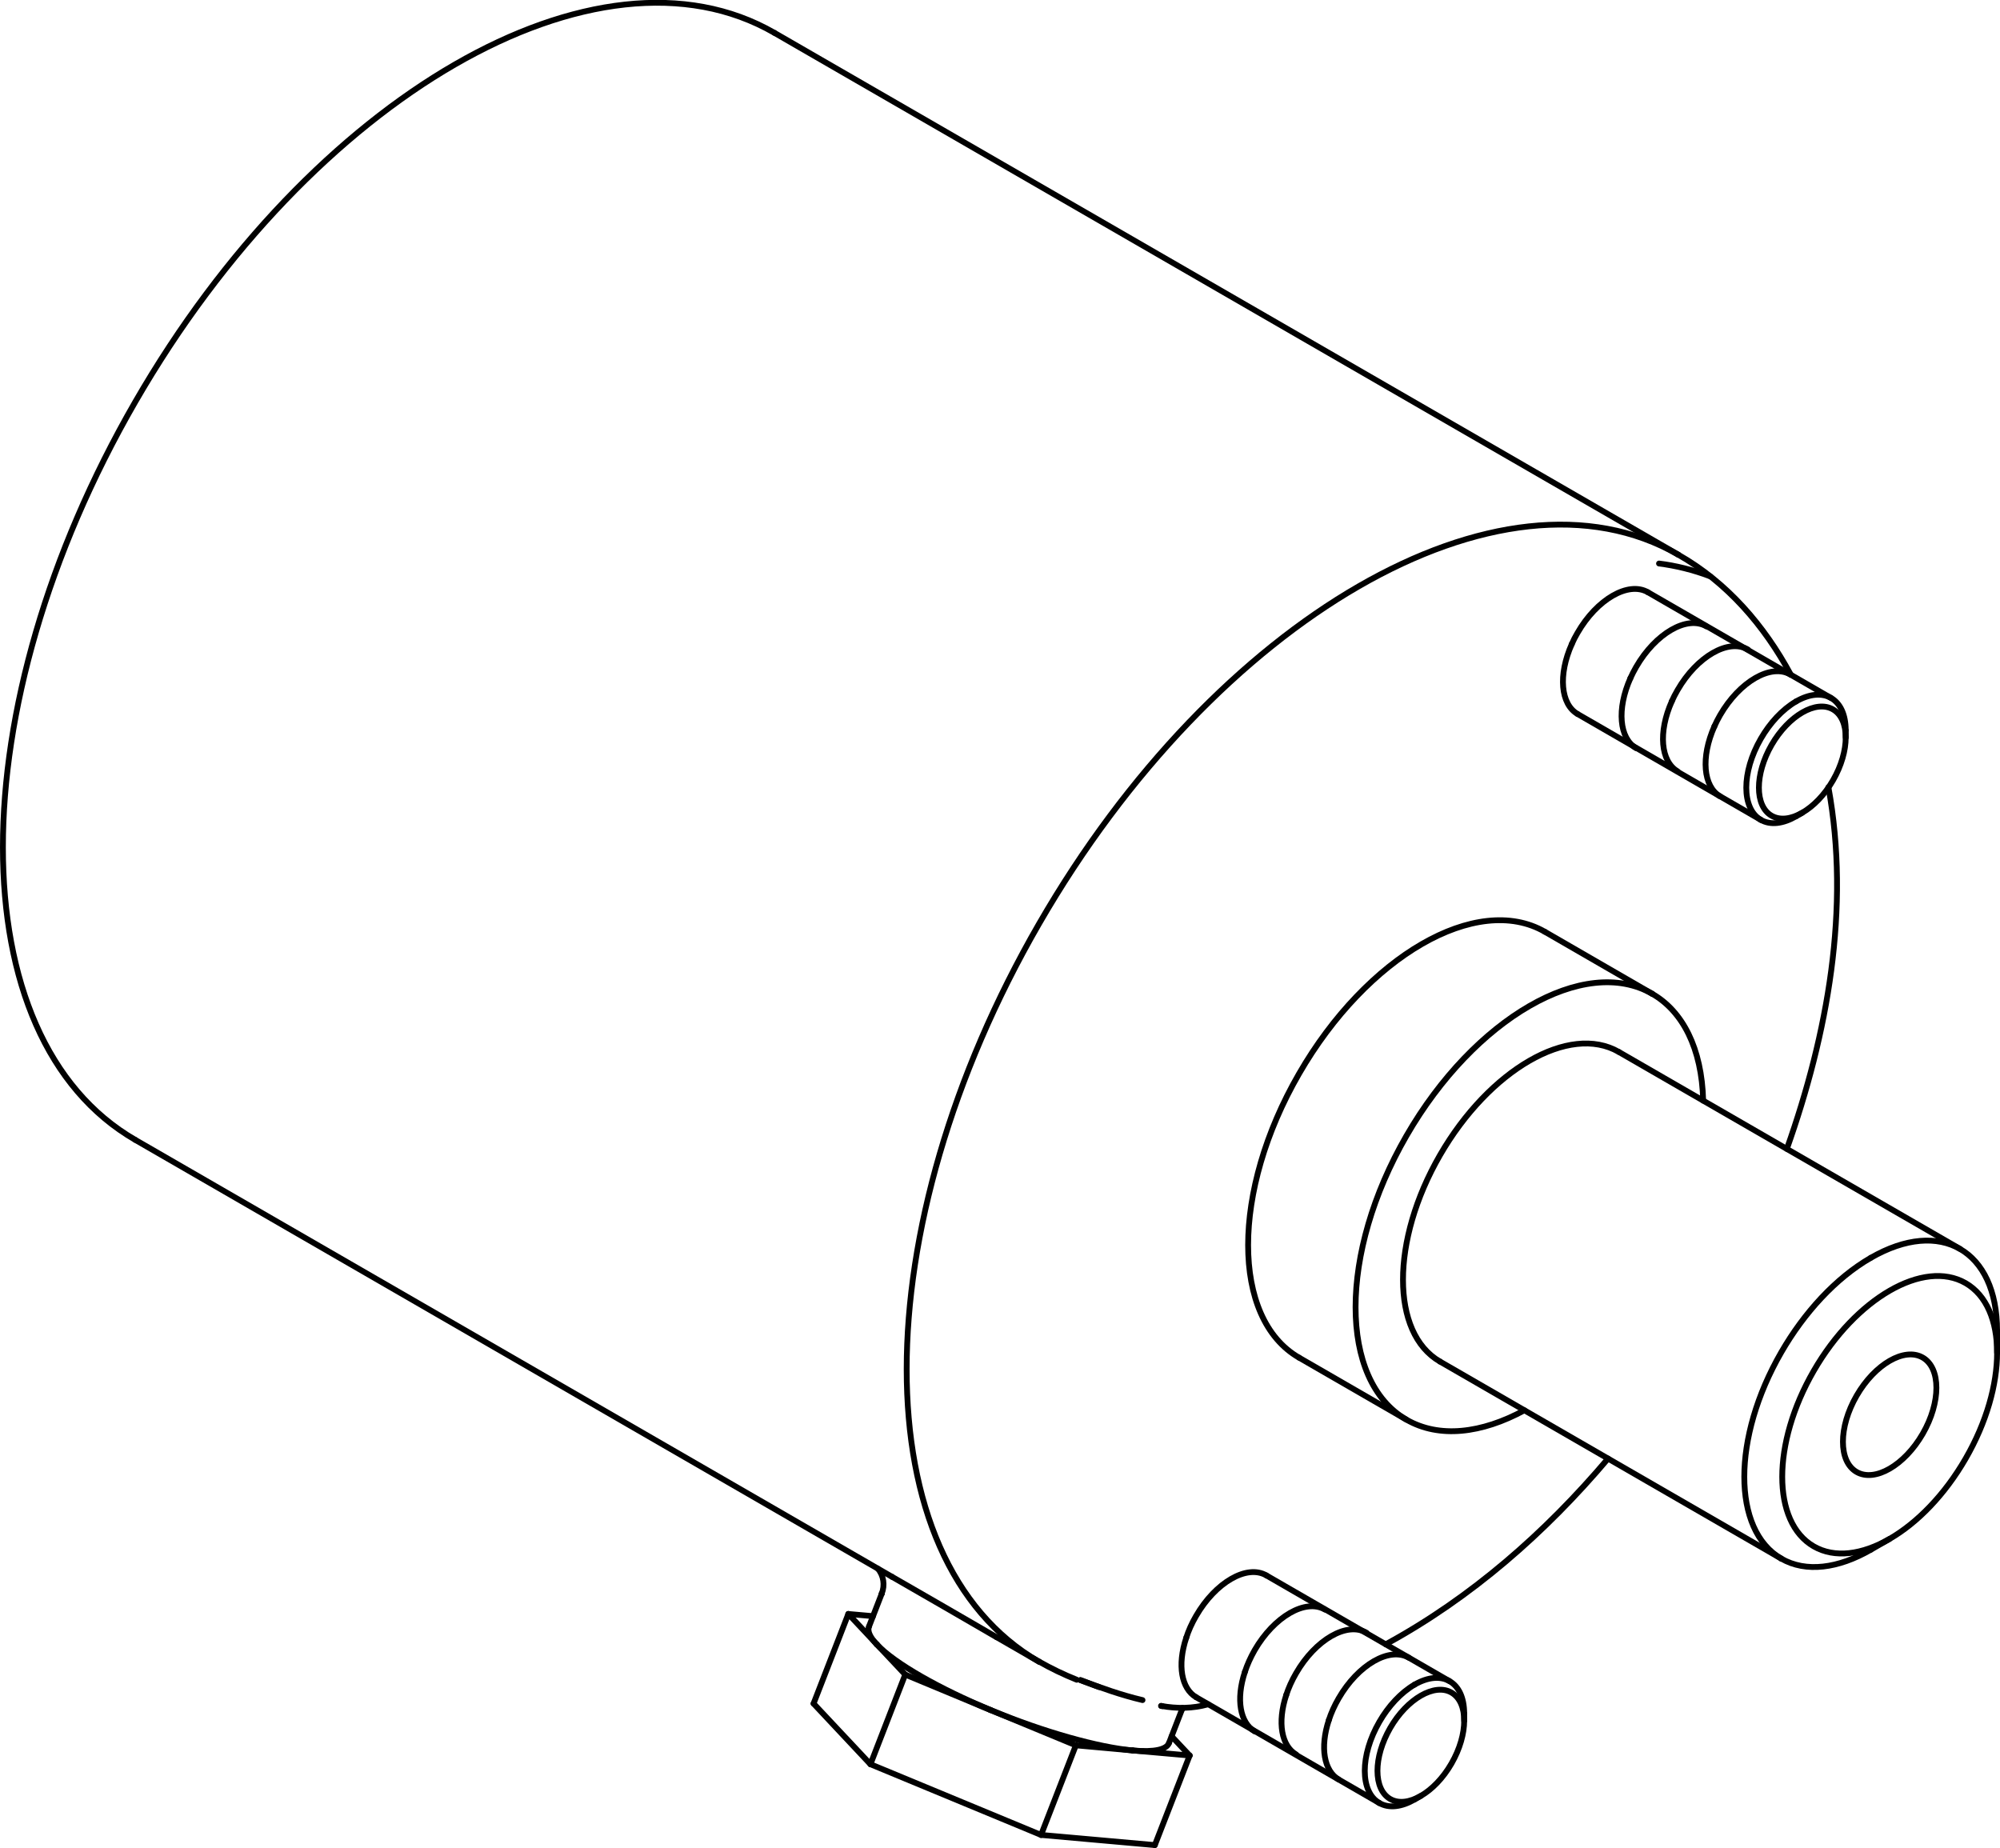 <?xml version="1.0" encoding="iso-8859-1"?>
<!DOCTYPE svg PUBLIC "-//W3C//DTD SVG 1.1//EN" "http://www.w3.org/Graphics/SVG/1.1/DTD/svg11.dtd">
<!-- Generator: Arbortext IsoDraw 7.0 -->
<svg id="Standardebene" width="100%" height="100%" viewBox="0 0 44.747 41.347"
 xmlns="http://www.w3.org/2000/svg" xmlns:xlink="http://www.w3.org/1999/xlink"
 fill-rule="evenodd" clip-rule="evenodd" stroke="#000000" stroke-linecap="round" fill="none" xml:space="preserve">
 <g>
  <line stroke-width="0.13" x1="32.218" y1="30.463" x2="39.854" y2="34.872"/>
  <line stroke-width="0.13" x1="19.728" y1="35.655" x2="19.728" y2="35.655"/>
  <line stroke-width="0.13" x1="26.155" y1="38.996" x2="26.451" y2="38.232"/>
  <line stroke-width="0.13" x1="19.728" y1="35.655" x2="19.442" y2="36.392"/>
  <line stroke-width="0.13" x1="26.76" y1="37.972" x2="30.861" y2="40.34"/>
  <line stroke-width="0.13" x1="32.433" y1="37.615" x2="28.332" y2="35.247"/>
  <line stroke-width="0.13" x1="32.759" y1="38.499" x2="32.759" y2="38.335"/>
  <line stroke-width="0.13" x1="31.647" y1="40.262" x2="31.789" y2="40.18"/>
  <line stroke-width="0.13" x1="35.295" y1="15.974" x2="39.396" y2="18.343"/>
  <line stroke-width="0.13" x1="40.969" y1="15.618" x2="36.868" y2="13.25"/>
  <line stroke-width="0.13" x1="41.295" y1="16.501" x2="41.295" y2="16.338"/>
  <line stroke-width="0.13" x1="40.182" y1="18.265" x2="40.323" y2="18.184"/>
  <line stroke-width="0.13" x1="29.064" y1="30.375" x2="31.468" y2="31.763"/>
  <line stroke-width="0.13" x1="36.968" y1="22.236" x2="34.564" y2="20.847"/>
  <line stroke-width="0.13" x1="3.027" y1="25.503" x2="19.958" y2="35.279"/>
  <line stroke-width="0.13" x1="22.3" y1="36.631" x2="23.25" y2="37.179"/>
  <line stroke-width="0.13" x1="37.549" y1="12.41" x2="17.327" y2="0.735"/>
  <line stroke-width="0.13" x1="41.854" y1="34.674" x2="42.279" y2="34.429"/>
  <line stroke-width="0.13" x1="44.682" y1="30.265" x2="44.682" y2="29.775"/>
  <line stroke-width="0.13" x1="43.854" y1="27.943" x2="36.218" y2="23.535"/>
  <line stroke-width="0.13" x1="18.202" y1="38.115" x2="18.98" y2="36.11"/>
  <line stroke-width="0.13" x1="26.617" y1="39.277" x2="26.213" y2="38.847"/>
  <line stroke-width="0.13" x1="18.98" y1="36.11" x2="19.617" y2="36.789"/>
  <line stroke-width="0.13" x1="23.292" y1="41.054" x2="25.838" y2="41.281"/>
  <line stroke-width="0.13" x1="22.161" y1="38.259" x2="24.071" y2="39.049"/>
  <line stroke-width="0.13" x1="19.617" y1="36.789" x2="20.253" y2="37.466"/>
  <line stroke-width="0.13" x1="20.253" y1="37.466" x2="22.161" y2="38.259"/>
  <line stroke-width="0.13" x1="23.292" y1="41.054" x2="24.071" y2="39.049"/>
  <line stroke-width="0.13" x1="25.344" y1="39.164" x2="26.617" y2="39.277"/>
  <line stroke-width="0.13" x1="19.475" y1="39.472" x2="23.292" y2="41.054"/>
  <line stroke-width="0.13" x1="19.532" y1="36.159" x2="18.98" y2="36.11"/>
  <line stroke-width="0.13" x1="18.202" y1="38.115" x2="19.475" y2="39.472"/>
  <line stroke-width="0.13" x1="19.475" y1="39.472" x2="20.253" y2="37.466"/>
  <line stroke-width="0.13" x1="25.838" y1="41.281" x2="26.617" y2="39.277"/>
  <line stroke-width="0.13" x1="24.071" y1="39.049" x2="25.344" y2="39.164"/>
  <g>
   <path stroke-width="0.13" d="M38.27 12.897C37.886 12.75 37.484 12.653 37.118 12.608"/>
  </g>
  <g>
   <path stroke-width="0.13" d="M34.564 20.847C33.045 19.971 30.582 21.393 29.064 24.024C27.545 26.653 27.545 29.498 29.064 30.375"/>
  </g>
  <g>
   <path stroke-width="0.13" d="M38.106 24.625C38.076 23.449 37.645 22.626 36.968 22.236"/>
  </g>
  <g>
   <path stroke-width="0.13" d="M36.968 22.236C35.45 21.359 32.987 22.78 31.468 25.411C29.949 28.042 29.949 30.885 31.468 31.763C32.2 32.185 33.149 32.073 34.106 31.553"/>
  </g>
  <g>
   <path stroke-width="0.13" d="M26.541 36.642C26.335 37.261 26.435 37.78 26.76 37.972"/>
  </g>
  <g>
   <path stroke-width="0.13" d="M22.161 38.259C23.379 38.762 24.57 39.091 25.344 39.164"/>
  </g>
  <g>
   <path stroke-width="0.13" d="M36.868 13.25C36.433 13 35.728 13.406 35.295 14.159C35.244 14.244 35.201 14.33 35.167 14.409"/>
  </g>
  <g>
   <path stroke-width="0.13" d="M32.759 38.335C32.759 37.625 32.262 37.338 31.647 37.692"/>
  </g>
  <g>
   <path stroke-width="0.13" d="M31.647 37.692C31.341 37.871 31.062 38.174 30.861 38.524C30.426 39.276 30.426 40.088 30.861 40.34C30.861 40.34 30.861 40.34 30.861 40.34"/>
  </g>
  <g>
   <path stroke-width="0.13" d="M30.861 40.34C31.079 40.466 31.362 40.426 31.647 40.262"/>
  </g>
  <g>
   <path stroke-width="0.13" d="M41.295 16.338C41.295 15.628 40.796 15.34 40.182 15.695"/>
  </g>
  <g>
   <path stroke-width="0.13" d="M40.182 15.695C39.875 15.874 39.597 16.178 39.396 16.527C38.962 17.278 38.962 18.091 39.396 18.343C39.396 18.343 39.396 18.343 39.396 18.343"/>
  </g>
  <g>
   <path stroke-width="0.13" d="M39.396 18.343C39.612 18.469 39.898 18.429 40.182 18.265"/>
  </g>
  <g>
   <path stroke-width="0.13" d="M19.615 36.789C20.021 37.22 21.01 37.779 22.161 38.259"/>
  </g>
  <g>
   <path stroke-width="0.13" d="M19.442 36.392C19.402 36.496 19.469 36.634 19.615 36.789"/>
  </g>
  <g>
   <path stroke-width="0.13" d="M32.475 37.869C32.097 37.651 31.481 38.006 31.103 38.662C30.724 39.32 30.724 40.03 31.103 40.249C31.481 40.468 32.097 40.112 32.475 39.456C32.854 38.798 32.854 38.088 32.475 37.869"/>
  </g>
  <g>
   <path stroke-width="0.13" d="M17.327 0.735C13.378 -1.544 6.974 2.152 3.027 8.99C-0.922 15.83 -0.922 23.222 3.027 25.503"/>
  </g>
  <g>
   <path stroke-width="0.13" d="M35.167 14.409C34.856 15.105 34.92 15.755 35.295 15.974"/>
  </g>
  <g>
   <path stroke-width="0.13" d="M41.011 15.872C40.631 15.653 40.017 16.009 39.637 16.666C39.258 17.323 39.258 18.033 39.637 18.251C40.017 18.469 40.631 18.115 41.011 17.458C41.39 16.801 41.39 16.091 41.011 15.872"/>
  </g>
  <g>
   <path stroke-width="0.13" d="M25.344 39.164C25.833 39.207 26.102 39.142 26.155 38.996"/>
  </g>
  <g>
   <path stroke-width="0.13" d="M28.332 35.247C27.899 34.996 27.195 35.402 26.76 36.155C26.664 36.32 26.589 36.488 26.541 36.642"/>
  </g>
  <g>
   <path stroke-width="0.13" d="M36.218 23.535C35.113 22.897 33.323 23.931 32.218 25.844C31.114 27.757 31.114 29.826 32.218 30.463"/>
  </g>
  <g>
   <path stroke-width="0.13" d="M44.682 29.775C44.682 27.972 43.417 27.24 41.854 28.143"/>
  </g>
  <g>
   <path stroke-width="0.13" d="M41.854 28.143C41.073 28.593 40.366 29.367 39.854 30.254C38.75 32.167 38.75 34.234 39.854 34.872"/>
  </g>
  <g>
   <path stroke-width="0.13" d="M39.854 34.872C40.406 35.191 41.131 35.091 41.854 34.674"/>
  </g>
  <g>
   <path stroke-width="0.13" d="M43.978 28.708C43.039 28.167 41.518 29.045 40.579 30.672C39.64 32.298 39.64 34.055 40.579 34.597C41.518 35.14 43.039 34.261 43.978 32.634C44.917 31.009 44.917 29.251 43.978 28.708"/>
  </g>
  <g>
   <path stroke-width="0.13" d="M41.539 32.933C41.948 33.168 42.609 32.786 43.018 32.079C43.426 31.373 43.426 30.609 43.018 30.373C42.609 30.138 41.948 30.519 41.539 31.227C41.131 31.934 41.131 32.698 41.539 32.933"/>
  </g>
  <path stroke-width="0.13" d="M25.978 38.167L26.007 38.173"/>
  <path stroke-width="0.13" d="M26.451 38.234L26.458 38.213"/>
  <path stroke-width="0.13" d="M19.954 35.276C20.736 35.725 21.516 36.176 22.297 36.63"/>
  <path stroke-width="0.13" d="M23.25 37.177C23.522 37.332 23.8 37.465 24.091 37.582"/>
  <path stroke-width="0.13" d="M24.173 37.59C24.629 37.761 25.088 37.926 25.562 38.037"/>
  <path stroke-width="0.13" d="M24.173 37.59L24.591 37.746"/>
  <path stroke-width="0.13" d="M19.638 35.094C19.771 35.246 19.803 35.47 19.727 35.655"/>
  <path stroke-width="0.13" d="M25.978 38.167C26.333 38.231 26.682 38.228 27.032 38.131"/>
  <path stroke-width="0.13" d="M40.067 15.096C39.473 13.996 38.645 13.032 37.548 12.41"/>
  <path stroke-width="0.13" d="M39.978 25.705C40.889 23.138 41.405 20.326 40.908 17.612"/>
  <path stroke-width="0.13" d="M31.003 36.789C32.92 35.746 34.572 34.295 35.978 32.634"/>
  <g>
   <path stroke-width="0.13" d="M37.548 12.41C33.598 10.131 27.196 13.827 23.248 20.667C19.298 27.507 19.298 34.899 23.248 37.179"/>
  </g>
  <g>
   <path stroke-width="0.13" d="M29.731 38.484C29.527 39.103 29.626 39.621 29.951 39.814"/>
  </g>
  <g>
   <path stroke-width="0.13" d="M40.058 15.092C39.624 14.842 38.92 15.247 38.484 16.001C38.435 16.086 38.392 16.172 38.357 16.251"/>
  </g>
  <g>
   <path stroke-width="0.13" d="M38.357 16.251C38.048 16.946 38.11 17.597 38.484 17.817"/>
  </g>
  <g>
   <path stroke-width="0.13" d="M31.524 37.09C31.088 36.838 30.385 37.246 29.951 37.997C29.855 38.162 29.78 38.331 29.731 38.484"/>
  </g>
  <g>
   <path stroke-width="0.13" d="M28.778 37.923C28.574 38.542 28.673 39.06 28.998 39.253"/>
  </g>
  <g>
   <path stroke-width="0.13" d="M39.106 14.532C38.671 14.281 37.966 14.688 37.533 15.439C37.482 15.525 37.439 15.612 37.405 15.689"/>
  </g>
  <g>
   <path stroke-width="0.13" d="M37.405 15.689C37.094 16.385 37.158 17.036 37.533 17.257"/>
  </g>
  <g>
   <path stroke-width="0.13" d="M30.571 36.529C30.137 36.277 29.431 36.685 28.998 37.436C28.902 37.601 28.827 37.77 28.778 37.923"/>
  </g>
  <g>
   <path stroke-width="0.13" d="M27.853 37.406C27.647 38.026 27.748 38.545 28.071 38.737"/>
  </g>
  <g>
   <path stroke-width="0.13" d="M38.179 14.015C37.746 13.763 37.04 14.17 36.606 14.923C36.557 15.009 36.512 15.096 36.478 15.173"/>
  </g>
  <g>
   <path stroke-width="0.13" d="M36.478 15.173C36.168 15.868 36.231 16.519 36.606 16.739"/>
  </g>
  <g>
   <path stroke-width="0.13" d="M29.644 36.012C29.21 35.762 28.507 36.167 28.071 36.92C27.977 37.085 27.902 37.253 27.853 37.406"/>
  </g>
 </g>
</svg>
